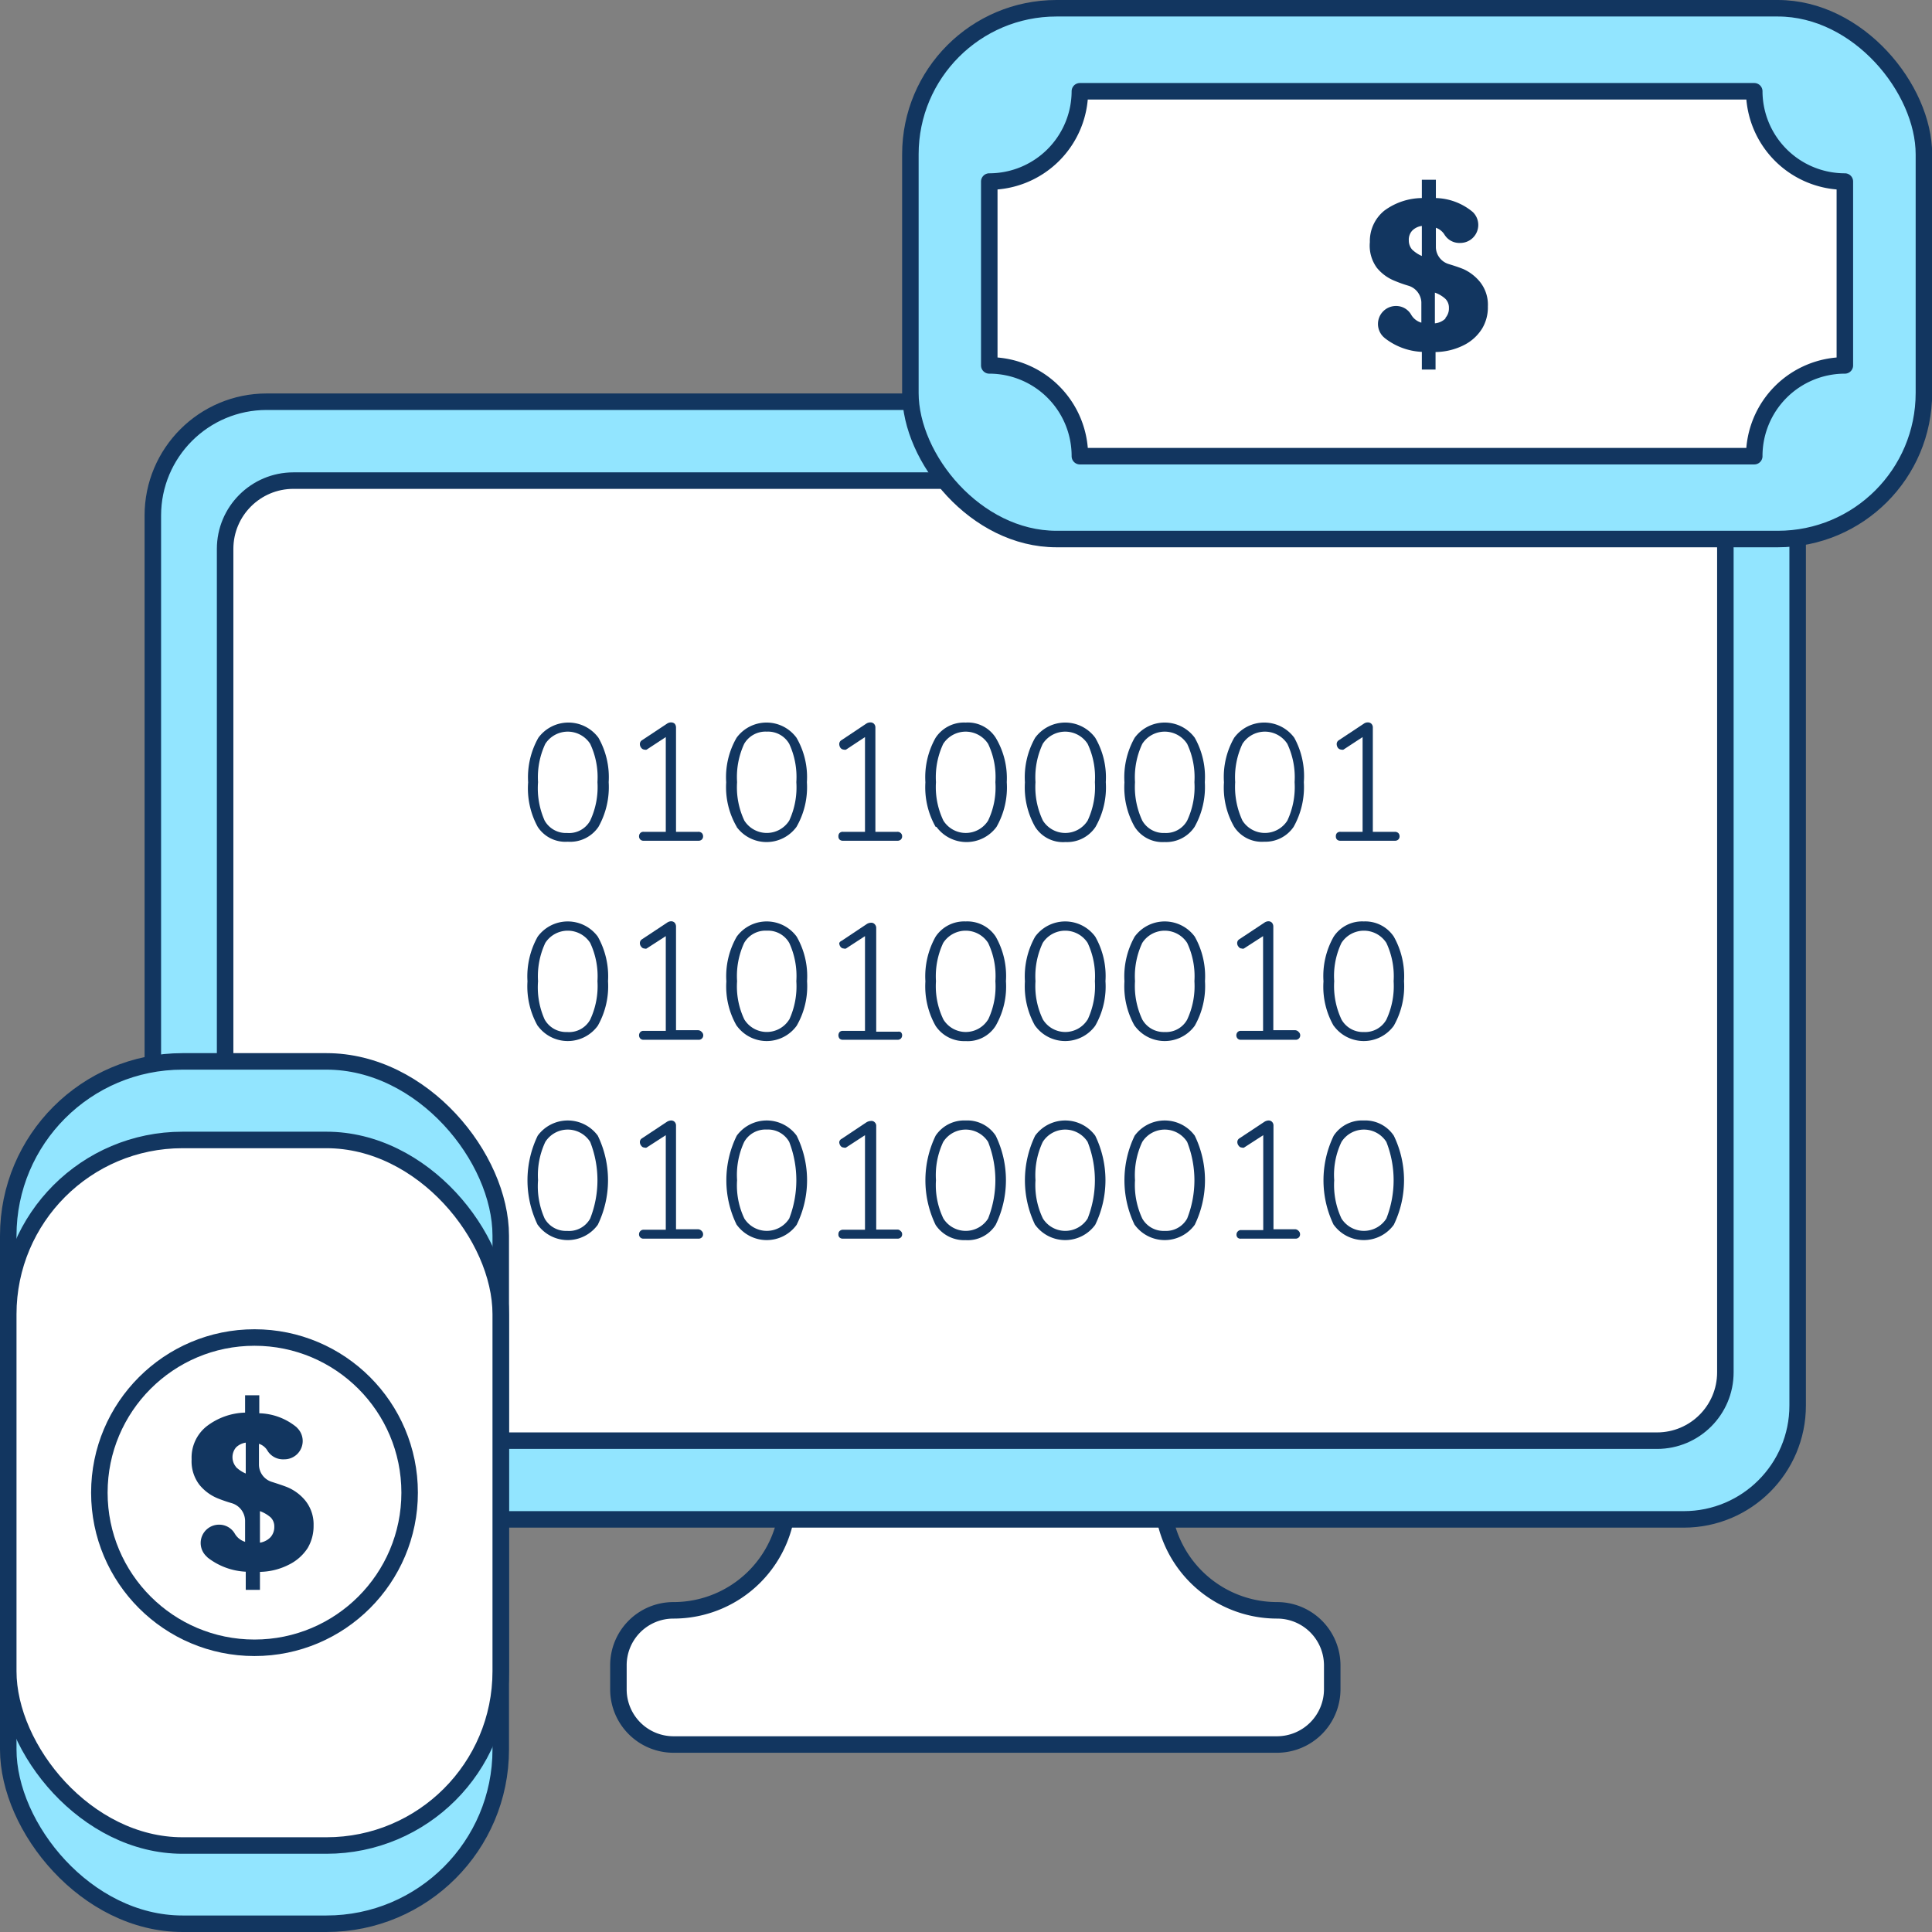 <svg xmlns="http://www.w3.org/2000/svg" viewBox="0 0 117.06 117.07"><rect x="0" y="0" width="117.06" height="117.07" fill="#808080" stroke="none"/><defs><style>.cls-1{fill:#fff;}.cls-1,.cls-2{stroke:#123660;stroke-linecap:round;stroke-linejoin:round;}.cls-2{fill:#92e5ff;}.cls-3{fill:#123660;}</style></defs><g id="Layer_2" data-name="Layer 2"><g id="Layer_1-2" data-name="Layer 1"><path class="cls-1" d="M80.72,100.91v1.44a3.35,3.35,0,0,1-3.35,3.35H40.81a3.34,3.34,0,0,1-3.34-3.35v-1.44a3.33,3.33,0,0,1,3.34-3.34h0a6.93,6.93,0,0,0,6.93-6.93h22.7a6.94,6.94,0,0,0,6.93,6.93h0A3.34,3.34,0,0,1,80.72,100.91Z"></path><rect class="cls-2" x="9.26" y="24.34" width="99.66" height="67.72" rx="6.9"></rect><rect class="cls-1" x="13.64" y="29.12" width="90.9" height="58.17" rx="4.14"></rect><rect class="cls-2" x="55.16" y="0.5" width="61.41" height="32.16" rx="8.85"></rect><path class="cls-1" d="M106.29,5.53H65.43A5.49,5.49,0,0,1,59.94,11V22.14a5.49,5.49,0,0,1,5.49,5.5h40.86a5.49,5.49,0,0,1,5.49-5.5V11A5.49,5.49,0,0,1,106.29,5.53Z"></path><path class="cls-3" d="M89.8,19.91a2.75,2.75,0,0,1-1.1,1,3.93,3.93,0,0,1-1.72.42v1.06h-.83V21.32a3.93,3.93,0,0,1-2.24-.83l-.09-.08a1.09,1.09,0,0,1,.76-1.87h0a1.05,1.05,0,0,1,.93.54,1.05,1.05,0,0,0,.61.47V18.31a1.1,1.1,0,0,0-.79-1,7.84,7.84,0,0,1-.84-.3,2.65,2.65,0,0,1-1.07-.79A2.27,2.27,0,0,1,83,14.67a2.37,2.37,0,0,1,.88-1.91A3.91,3.91,0,0,1,86.15,12V10.89H87V12a3.63,3.63,0,0,1,2.18.8l.07.06a1.09,1.09,0,0,1-.77,1.86h0a1.06,1.06,0,0,1-.95-.49,1,1,0,0,0-.53-.43V15a1.09,1.09,0,0,0,.78,1c.36.11.66.21.9.31a2.77,2.77,0,0,1,1,.78,2.21,2.21,0,0,1,.47,1.48A2.48,2.48,0,0,1,89.8,19.91Zm-4.24-4.79a2,2,0,0,0,.59.39V13.69a1,1,0,0,0-.58.28.81.81,0,0,0-.21.6A.83.83,0,0,0,85.56,15.12Zm2,4.16a.85.85,0,0,0,.23-.62.75.75,0,0,0-.21-.55,1.84,1.84,0,0,0-.64-.38v1.86A1.05,1.05,0,0,0,87.6,19.28Z"></path><rect class="cls-2" x="0.5" y="64.31" width="29.84" height="52.25" rx="10.56"></rect><rect class="cls-1" x="0.5" y="69.07" width="29.84" height="42.75" rx="10.56"></rect><circle class="cls-1" cx="15.42" cy="90.44" r="9.4"></circle><path class="cls-3" d="M18.64,93.8a2.86,2.86,0,0,1-1.13,1,4,4,0,0,1-1.76.44v1.09h-.86v-1.1a4.09,4.09,0,0,1-2.3-.85l-.08-.08a1.11,1.11,0,0,1,.77-1.92h0a1.09,1.09,0,0,1,.95.55,1.1,1.1,0,0,0,.62.49V92.15a1.13,1.13,0,0,0-.8-1.07,8.61,8.61,0,0,1-.87-.3,2.79,2.79,0,0,1-1.1-.82,2.34,2.34,0,0,1-.47-1.54,2.42,2.42,0,0,1,.91-2,4,4,0,0,1,2.33-.83V84.54h.86v1.09a3.7,3.7,0,0,1,2.23.82.46.46,0,0,1,.07.07,1.11,1.11,0,0,1-.79,1.9h0a1.11,1.11,0,0,1-1-.5.93.93,0,0,0-.53-.44v1.25a1.1,1.1,0,0,0,.79,1.06c.37.12.68.22.93.32a2.82,2.82,0,0,1,1.08.8A2.3,2.3,0,0,1,19,92.43,2.62,2.62,0,0,1,18.64,93.8Zm-4.35-4.92a1.9,1.9,0,0,0,.6.4V87.41a1.06,1.06,0,0,0-.59.29.92.92,0,0,0,0,1.18Zm2.1,4.26a.92.92,0,0,0,.23-.63.77.77,0,0,0-.22-.57,2.06,2.06,0,0,0-.65-.38v1.91A1.13,1.13,0,0,0,16.39,93.14Z"></path><path class="cls-3" d="M32.58,50.1A4.86,4.86,0,0,1,32,47.4a4.86,4.86,0,0,1,.62-2.7,2.26,2.26,0,0,1,3.64,0,4.84,4.84,0,0,1,.62,2.69,4.92,4.92,0,0,1-.62,2.71A2.07,2.07,0,0,1,34.4,51,2,2,0,0,1,32.58,50.1Zm3.18-.38a4.78,4.78,0,0,0,.44-2.33,4.76,4.76,0,0,0-.44-2.32,1.62,1.62,0,0,0-2.72,0,4.76,4.76,0,0,0-.44,2.32A4.83,4.83,0,0,0,33,49.72a1.48,1.48,0,0,0,1.36.75A1.46,1.46,0,0,0,35.76,49.72Z"></path><path class="cls-3" d="M42.52,50.47a.28.28,0,0,1,.08.2.26.26,0,0,1-.08.2.28.28,0,0,1-.21.07H39a.26.26,0,0,1-.2-.07.26.26,0,0,1-.08-.2.28.28,0,0,1,.08-.2.26.26,0,0,1,.2-.07h1.34V44.66l-1.16.76a.22.22,0,0,1-.13,0,.26.26,0,0,1-.19-.1.36.36,0,0,1-.09-.24.27.27,0,0,1,.13-.23l1.51-1a.43.43,0,0,1,.25-.08.33.33,0,0,1,.22.08.36.36,0,0,1,.08.24V50.4h1.33A.31.31,0,0,1,42.52,50.47Z"></path><path class="cls-3" d="M44.64,50.1A4.77,4.77,0,0,1,44,47.4a4.77,4.77,0,0,1,.63-2.7,2.25,2.25,0,0,1,3.63,0,4.75,4.75,0,0,1,.63,2.69,4.82,4.82,0,0,1-.63,2.71,2.25,2.25,0,0,1-3.63,0Zm3.18-.38a4.79,4.79,0,0,0,.43-2.33,4.78,4.78,0,0,0-.43-2.32,1.48,1.48,0,0,0-1.36-.74,1.49,1.49,0,0,0-1.37.74,4.78,4.78,0,0,0-.43,2.32,4.72,4.72,0,0,0,.44,2.33,1.61,1.61,0,0,0,2.72,0Z"></path><path class="cls-3" d="M54.57,50.47a.25.25,0,0,1,.09.2.26.26,0,0,1-.08.2.29.29,0,0,1-.22.07H51.08a.28.28,0,0,1-.21-.07.26.26,0,0,1-.07-.2.27.27,0,0,1,.07-.2.28.28,0,0,1,.21-.07h1.33V44.66l-1.15.76a.25.25,0,0,1-.13,0,.28.28,0,0,1-.2-.1.41.41,0,0,1-.08-.24.27.27,0,0,1,.13-.23l1.5-1a.46.46,0,0,1,.26-.08.3.3,0,0,1,.21.08.32.32,0,0,1,.09.24V50.4h1.32A.28.28,0,0,1,54.57,50.47Z"></path><path class="cls-3" d="M56.69,50.1a4.86,4.86,0,0,1-.62-2.7,4.86,4.86,0,0,1,.62-2.7,2.06,2.06,0,0,1,1.82-.92,2,2,0,0,1,1.82.92A4.76,4.76,0,0,1,61,47.39a4.83,4.83,0,0,1-.62,2.71,2.26,2.26,0,0,1-3.64,0Zm3.18-.38a4.66,4.66,0,0,0,.44-2.33,4.65,4.65,0,0,0-.44-2.32,1.62,1.62,0,0,0-2.72,0,4.76,4.76,0,0,0-.44,2.32,4.7,4.7,0,0,0,.45,2.33,1.6,1.6,0,0,0,2.71,0Z"></path><path class="cls-3" d="M62.72,50.1a4.86,4.86,0,0,1-.62-2.7,4.86,4.86,0,0,1,.62-2.7,2.26,2.26,0,0,1,3.64,0A4.76,4.76,0,0,1,67,47.39a4.83,4.83,0,0,1-.62,2.71,2.07,2.07,0,0,1-1.82.92A2,2,0,0,1,62.72,50.1Zm3.18-.38a4.78,4.78,0,0,0,.44-2.33,4.76,4.76,0,0,0-.44-2.32,1.62,1.62,0,0,0-2.72,0,4.76,4.76,0,0,0-.44,2.32,4.7,4.7,0,0,0,.45,2.33,1.6,1.6,0,0,0,2.71,0Z"></path><path class="cls-3" d="M68.75,50.1a4.86,4.86,0,0,1-.62-2.7,4.86,4.86,0,0,1,.62-2.7,2.26,2.26,0,0,1,3.64,0A4.84,4.84,0,0,1,73,47.39a4.92,4.92,0,0,1-.62,2.71,2.07,2.07,0,0,1-1.82.92A2,2,0,0,1,68.75,50.1Zm3.18-.38a4.78,4.78,0,0,0,.44-2.33,4.76,4.76,0,0,0-.44-2.32,1.62,1.62,0,0,0-2.72,0,4.76,4.76,0,0,0-.44,2.32,4.83,4.83,0,0,0,.44,2.33,1.48,1.48,0,0,0,1.36.75A1.46,1.46,0,0,0,71.93,49.72Z"></path><path class="cls-3" d="M74.78,50.1a4.77,4.77,0,0,1-.62-2.7,4.77,4.77,0,0,1,.62-2.7,2.26,2.26,0,0,1,3.64,0A4.84,4.84,0,0,1,79,47.39a4.92,4.92,0,0,1-.62,2.71A2.07,2.07,0,0,1,76.6,51,2,2,0,0,1,74.78,50.1ZM78,49.72a4.78,4.78,0,0,0,.44-2.33A4.76,4.76,0,0,0,78,45.07a1.62,1.62,0,0,0-2.72,0,4.76,4.76,0,0,0-.44,2.32,4.83,4.83,0,0,0,.44,2.33,1.61,1.61,0,0,0,2.72,0Z"></path><path class="cls-3" d="M84.72,50.47a.28.28,0,0,1,.08.2.26.26,0,0,1-.08.2.28.28,0,0,1-.21.07H81.22a.28.28,0,0,1-.21-.07.26.26,0,0,1-.07-.2.27.27,0,0,1,.07-.2.28.28,0,0,1,.21-.07h1.34V44.66l-1.16.76a.25.25,0,0,1-.13,0,.3.3,0,0,1-.2-.1.41.41,0,0,1-.08-.24.27.27,0,0,1,.13-.23l1.51-1a.41.41,0,0,1,.25-.08.3.3,0,0,1,.21.08.32.32,0,0,1,.09.24V50.4h1.33A.31.31,0,0,1,84.72,50.47Z"></path><path class="cls-3" d="M32.58,62.16a4.86,4.86,0,0,1-.62-2.7,4.92,4.92,0,0,1,.62-2.71,2.26,2.26,0,0,1,3.64,0,4.9,4.9,0,0,1,.62,2.7,4.86,4.86,0,0,1-.62,2.7,2.25,2.25,0,0,1-3.64,0Zm3.18-.38a4.8,4.8,0,0,0,.44-2.33,4.76,4.76,0,0,0-.44-2.32,1.62,1.62,0,0,0-2.72,0,4.76,4.76,0,0,0-.44,2.32A4.76,4.76,0,0,0,33,61.77a1.49,1.49,0,0,0,1.36.76A1.46,1.46,0,0,0,35.76,61.78Z"></path><path class="cls-3" d="M42.52,62.53a.27.27,0,0,1-.21.47H39a.26.26,0,0,1-.2-.07.29.29,0,0,1,0-.4.26.26,0,0,1,.2-.07h1.34V56.72l-1.16.75a.17.17,0,0,1-.13,0,.23.23,0,0,1-.19-.1.33.33,0,0,1-.09-.23.27.27,0,0,1,.13-.23l1.51-1a.45.45,0,0,1,.25-.09.29.29,0,0,1,.22.09.36.36,0,0,1,.08.24v6.27h1.33A.31.31,0,0,1,42.52,62.53Z"></path><path class="cls-3" d="M44.64,62.16a4.77,4.77,0,0,1-.63-2.7,4.82,4.82,0,0,1,.63-2.71,2.25,2.25,0,0,1,3.63,0,4.81,4.81,0,0,1,.63,2.7,4.77,4.77,0,0,1-.63,2.7,2.24,2.24,0,0,1-3.63,0Zm3.18-.38a4.82,4.82,0,0,0,.43-2.33,4.78,4.78,0,0,0-.43-2.32,1.48,1.48,0,0,0-1.36-.74,1.49,1.49,0,0,0-1.37.74,4.78,4.78,0,0,0-.43,2.32,4.65,4.65,0,0,0,.44,2.32,1.6,1.6,0,0,0,2.72,0Z"></path><path class="cls-3" d="M54.57,62.53a.25.25,0,0,1,.09.2.28.28,0,0,1-.08.2.29.29,0,0,1-.22.07H51.08a.28.28,0,0,1-.21-.07.32.32,0,0,1,0-.4.28.28,0,0,1,.21-.07h1.33V56.72l-1.15.75a.18.18,0,0,1-.13,0,.25.25,0,0,1-.2-.1.38.38,0,0,1-.08-.23A.27.27,0,0,1,51,57l1.5-1a.48.48,0,0,1,.26-.09A.27.27,0,0,1,53,56a.32.32,0,0,1,.09.24v6.27h1.32A.28.28,0,0,1,54.57,62.53Z"></path><path class="cls-3" d="M56.69,62.16a4.86,4.86,0,0,1-.62-2.7,4.92,4.92,0,0,1,.62-2.71,2.08,2.08,0,0,1,1.82-.92,2.06,2.06,0,0,1,1.82.92,4.82,4.82,0,0,1,.62,2.7,4.77,4.77,0,0,1-.62,2.7,2,2,0,0,1-1.82.93A2.08,2.08,0,0,1,56.69,62.16Zm3.18-.38a4.69,4.69,0,0,0,.44-2.33,4.65,4.65,0,0,0-.44-2.32,1.62,1.62,0,0,0-2.72,0,4.76,4.76,0,0,0-.44,2.32,4.63,4.63,0,0,0,.45,2.32,1.59,1.59,0,0,0,2.71,0Z"></path><path class="cls-3" d="M62.72,62.16a4.86,4.86,0,0,1-.62-2.7,4.92,4.92,0,0,1,.62-2.71,2.26,2.26,0,0,1,3.64,0,4.82,4.82,0,0,1,.62,2.7,4.77,4.77,0,0,1-.62,2.7,2.25,2.25,0,0,1-3.64,0Zm3.18-.38a4.8,4.8,0,0,0,.44-2.33,4.76,4.76,0,0,0-.44-2.32,1.62,1.62,0,0,0-2.72,0,4.76,4.76,0,0,0-.44,2.32,4.63,4.63,0,0,0,.45,2.32,1.59,1.59,0,0,0,2.71,0Z"></path><path class="cls-3" d="M68.75,62.16a4.86,4.86,0,0,1-.62-2.7,4.92,4.92,0,0,1,.62-2.71,2.26,2.26,0,0,1,3.64,0,4.9,4.9,0,0,1,.62,2.7,4.86,4.86,0,0,1-.62,2.7,2.25,2.25,0,0,1-3.64,0Zm3.18-.38a4.8,4.8,0,0,0,.44-2.33,4.76,4.76,0,0,0-.44-2.32,1.62,1.62,0,0,0-2.72,0,4.76,4.76,0,0,0-.44,2.32,4.76,4.76,0,0,0,.44,2.32,1.49,1.49,0,0,0,1.36.76A1.46,1.46,0,0,0,71.93,61.78Z"></path><path class="cls-3" d="M78.69,62.53a.27.27,0,0,1-.21.47H75.19a.26.26,0,0,1-.2-.07.29.29,0,0,1,0-.4.26.26,0,0,1,.2-.07h1.34V56.72l-1.16.75a.17.17,0,0,1-.13,0,.23.23,0,0,1-.19-.1.33.33,0,0,1-.09-.23.27.27,0,0,1,.13-.23l1.51-1a.45.45,0,0,1,.25-.09.29.29,0,0,1,.22.09.36.36,0,0,1,.08.24v6.27h1.33A.31.31,0,0,1,78.69,62.53Z"></path><path class="cls-3" d="M80.81,62.16a4.77,4.77,0,0,1-.62-2.7,4.83,4.83,0,0,1,.62-2.71,2.06,2.06,0,0,1,1.82-.92,2.08,2.08,0,0,1,1.82.92,4.9,4.9,0,0,1,.62,2.7,4.86,4.86,0,0,1-.62,2.7,2.25,2.25,0,0,1-3.64,0ZM84,61.78a4.8,4.8,0,0,0,.44-2.33A4.76,4.76,0,0,0,84,57.13a1.62,1.62,0,0,0-2.72,0,4.65,4.65,0,0,0-.44,2.32,4.76,4.76,0,0,0,.44,2.32,1.49,1.49,0,0,0,1.36.76A1.47,1.47,0,0,0,84,61.78Z"></path><path class="cls-3" d="M32.58,74.22a6.21,6.21,0,0,1,0-5.41,2.26,2.26,0,0,1,3.64,0,6.19,6.19,0,0,1,0,5.4,2.25,2.25,0,0,1-3.64,0Zm3.18-.39a6.34,6.34,0,0,0,0-4.64,1.61,1.61,0,0,0-2.72,0,4.73,4.73,0,0,0-.44,2.32A4.79,4.79,0,0,0,33,73.83a1.48,1.48,0,0,0,1.36.75A1.46,1.46,0,0,0,35.76,73.83Z"></path><path class="cls-3" d="M42.52,74.59a.26.26,0,0,1,.08.19.25.25,0,0,1-.08.2.28.28,0,0,1-.21.07H39a.26.26,0,0,1-.2-.07.25.25,0,0,1-.08-.2.26.26,0,0,1,.08-.19.26.26,0,0,1,.2-.08h1.34V68.78l-1.16.75a.17.17,0,0,1-.13,0,.23.23,0,0,1-.19-.1.35.35,0,0,1-.09-.23.26.26,0,0,1,.13-.23l1.51-1a.52.52,0,0,1,.25-.08.29.29,0,0,1,.22.09.32.32,0,0,1,.08.23v6.27h1.33A.32.32,0,0,1,42.52,74.59Z"></path><path class="cls-3" d="M44.64,74.22a6.12,6.12,0,0,1,0-5.41,2.25,2.25,0,0,1,3.63,0,6.1,6.1,0,0,1,0,5.4,2.24,2.24,0,0,1-3.63,0Zm3.18-.39a6.47,6.47,0,0,0,0-4.64,1.47,1.47,0,0,0-1.36-.75,1.48,1.48,0,0,0-1.37.75,4.75,4.75,0,0,0-.43,2.32,4.67,4.67,0,0,0,.44,2.32,1.61,1.61,0,0,0,2.72,0Z"></path><path class="cls-3" d="M54.57,74.59a.23.23,0,0,1,.09.19.25.25,0,0,1-.08.2.29.29,0,0,1-.22.07H51.08a.28.28,0,0,1-.21-.07.24.24,0,0,1-.07-.2.25.25,0,0,1,.07-.19.29.29,0,0,1,.21-.08h1.33V68.78l-1.15.75a.18.18,0,0,1-.13,0,.25.25,0,0,1-.2-.1.4.4,0,0,1-.08-.23A.26.26,0,0,1,51,69l1.5-1a.56.56,0,0,1,.26-.08A.27.27,0,0,1,53,68a.29.29,0,0,1,.09.23v6.27h1.32A.29.29,0,0,1,54.57,74.59Z"></path><path class="cls-3" d="M56.69,74.22a6.21,6.21,0,0,1,0-5.41,2.08,2.08,0,0,1,1.82-.92,2.06,2.06,0,0,1,1.82.92,6.19,6.19,0,0,1,0,5.4,2,2,0,0,1-1.82.93A2.08,2.08,0,0,1,56.69,74.22Zm3.18-.39a6.34,6.34,0,0,0,0-4.64,1.61,1.61,0,0,0-2.72,0,4.73,4.73,0,0,0-.44,2.32,4.66,4.66,0,0,0,.45,2.32,1.6,1.6,0,0,0,2.71,0Z"></path><path class="cls-3" d="M62.72,74.22a6.21,6.21,0,0,1,0-5.41,2.26,2.26,0,0,1,3.64,0,6.19,6.19,0,0,1,0,5.4,2.25,2.25,0,0,1-3.64,0Zm3.18-.39a6.34,6.34,0,0,0,0-4.64,1.61,1.61,0,0,0-2.72,0,4.73,4.73,0,0,0-.44,2.32,4.66,4.66,0,0,0,.45,2.32,1.6,1.6,0,0,0,2.71,0Z"></path><path class="cls-3" d="M68.75,74.22a6.21,6.21,0,0,1,0-5.41,2.26,2.26,0,0,1,3.64,0,6.19,6.19,0,0,1,0,5.4,2.25,2.25,0,0,1-3.64,0Zm3.18-.39a6.34,6.34,0,0,0,0-4.64,1.61,1.61,0,0,0-2.72,0,4.73,4.73,0,0,0-.44,2.32,4.79,4.79,0,0,0,.44,2.32,1.48,1.48,0,0,0,1.36.75A1.46,1.46,0,0,0,71.93,73.83Z"></path><path class="cls-3" d="M78.69,74.59a.26.26,0,0,1,.08.19.25.25,0,0,1-.08.2.28.28,0,0,1-.21.07H75.19A.26.26,0,0,1,75,75a.25.25,0,0,1-.08-.2.26.26,0,0,1,.08-.19.26.26,0,0,1,.2-.08h1.34V68.78l-1.16.75a.17.17,0,0,1-.13,0,.23.23,0,0,1-.19-.1.35.35,0,0,1-.09-.23.26.26,0,0,1,.13-.23l1.51-1a.52.52,0,0,1,.25-.08.29.29,0,0,1,.22.09.32.32,0,0,1,.08.23v6.27h1.33A.32.32,0,0,1,78.69,74.59Z"></path><path class="cls-3" d="M80.81,74.22a6.21,6.21,0,0,1,0-5.41,2.06,2.06,0,0,1,1.82-.92,2.08,2.08,0,0,1,1.82.92,6.19,6.19,0,0,1,0,5.4,2.25,2.25,0,0,1-3.64,0ZM84,73.83a6.34,6.34,0,0,0,0-4.64,1.61,1.61,0,0,0-2.72,0,4.62,4.62,0,0,0-.44,2.32,4.79,4.79,0,0,0,.44,2.32,1.61,1.61,0,0,0,2.72,0Z"></path></g></g></svg>